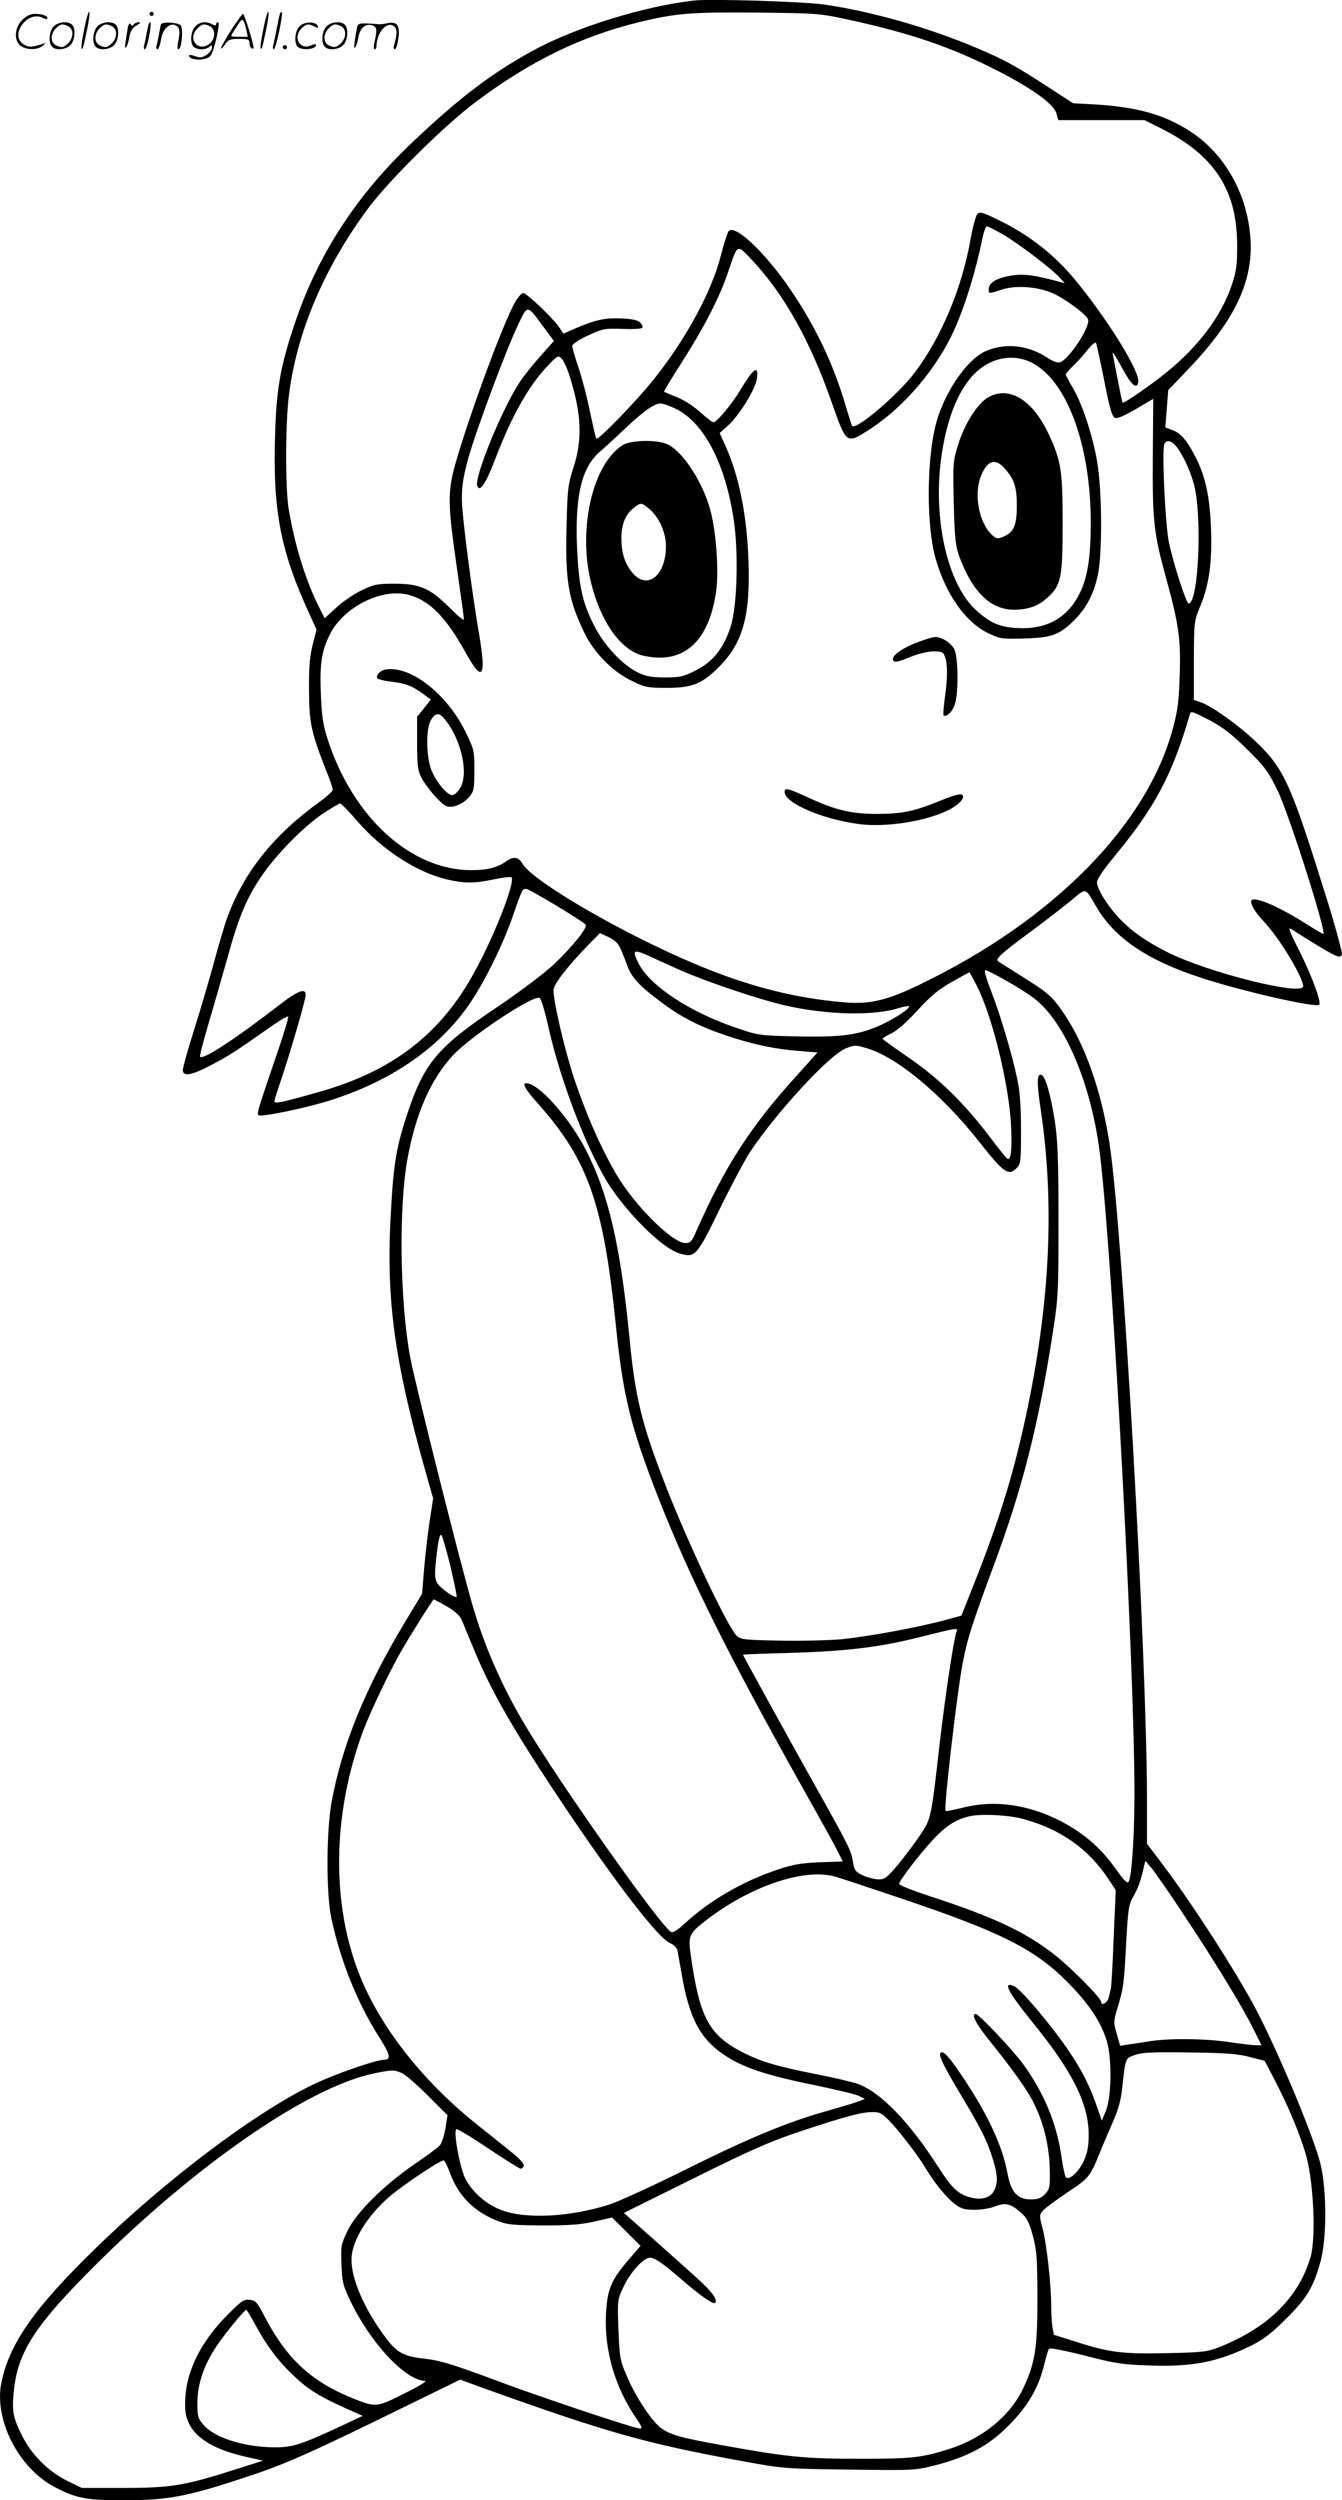 <svg version="1.0" xmlns="http://www.w3.org/2000/svg"
  viewBox="0 0 644.439 1200.058"
 preserveAspectRatio="xMidYMid meet">
<g transform="translate(-0.21,1200.659) scale(0.1,-0.1)"
fill="#000000" stroke="none">
<path d="M3335 12004 c-240 -27 -567 -128 -771 -239 -198 -108 -352 -224 -576
-436 -274 -258 -461 -546 -572 -880 -68 -202 -87 -312 -93 -534 -11 -362 26
-554 167 -860 l32 -70 -19 -75 c-14 -57 -18 -110 -17 -220 1 -156 11 -201 85
-388 16 -40 29 -78 29 -85 0 -8 -28 -34 -62 -58 -221 -160 -360 -332 -443
-552 -13 -35 -42 -133 -65 -218 -23 -85 -66 -231 -96 -326 -30 -94 -54 -181
-54 -192 0 -34 43 -26 139 25 81 42 115 64 291 188 39 27 73 47 76 43 3 -3
-24 -93 -61 -199 -84 -246 -90 -266 -82 -274 11 -11 233 35 351 73 301 97 532
261 674 478 68 103 151 273 195 400 48 137 47 135 66 135 14 0 260 -147 285
-171 13 -12 -60 -103 -152 -191 -44 -41 -157 -127 -262 -198 -300 -201 -360
-273 -444 -525 -51 -157 -64 -232 -77 -469 -24 -413 16 -708 166 -1241 l37
-130 -16 -105 c-9 -58 -21 -161 -27 -229 l-10 -124 -85 -141 c-188 -312 -301
-590 -350 -861 -25 -142 -26 -437 -1 -555 44 -205 125 -406 226 -565 57 -89
63 -115 27 -115 -31 0 -177 -48 -290 -96 -268 -113 -725 -450 -1090 -804 -297
-288 -418 -460 -457 -648 -37 -179 82 -413 258 -504 103 -54 155 -63 343 -62
201 1 291 18 558 106 195 63 307 112 770 339 l274 134 106 -39 c603 -216 777
-266 1252 -353 192 -35 200 -36 510 -40 312 -4 316 -4 414 21 158 41 256 94
351 190 92 92 144 181 171 291 9 39 20 74 24 79 5 4 82 -11 172 -34 142 -37
181 -43 305 -47 209 -8 330 15 493 95 57 28 97 58 166 127 100 99 131 149 166
272 32 110 32 347 1 474 -32 126 -178 480 -292 707 -86 172 -306 516 -457 718
l-84 111 0 199 c0 711 -118 2772 -181 3169 -39 246 -115 462 -214 611 -60 89
-76 103 -215 190 -51 32 -98 62 -104 66 -16 11 10 35 149 138 72 53 161 122
199 153 77 64 67 66 121 -26 88 -152 243 -258 503 -343 193 -64 554 -146 569
-130 12 11 -37 143 -98 264 -46 90 -53 110 -36 99 90 -58 193 -120 213 -127
19 -8 26 -6 30 5 3 8 -29 126 -71 262 -172 551 -204 624 -331 749 -83 82 -223
183 -279 201 l-30 10 0 189 c1 188 1 189 32 264 42 102 57 212 50 379 -6 147
-27 242 -74 334 -39 77 -71 115 -110 129 l-35 13 7 89 7 90 105 110 c215 227
303 412 290 616 -14 212 -121 405 -285 513 -124 82 -254 119 -457 132 l-110 6
-120 78 c-157 102 -208 130 -340 186 -233 99 -507 177 -737 210 -100 14 -543
28 -623 19z m742 -92 c300 -65 501 -134 725 -250 161 -83 259 -155 273 -199
l9 -33 207 0 207 0 80 -40 c257 -129 366 -297 365 -565 0 -93 -4 -122 -27
-190 -50 -146 -158 -290 -310 -414 -75 -61 -208 -153 -213 -147 -2 2 -12 50
-23 107 -11 57 -22 115 -25 129 -3 14 16 -15 43 -65 46 -86 73 -111 80 -72 9
46 -131 276 -284 467 -110 139 -238 240 -400 317 -64 31 -77 34 -89 22 -7 -8
-23 -66 -34 -130 -41 -229 -141 -466 -268 -633 -81 -106 -278 -274 -299 -254
-2 3 -17 49 -33 104 -60 200 -141 370 -262 549 -121 178 -268 318 -298 282 -6
-8 -22 -58 -36 -112 -45 -180 -172 -412 -332 -610 -85 -104 -259 -283 -267
-274 -3 3 -16 59 -30 126 -13 66 -38 162 -55 212 -17 51 -31 99 -31 107 0 9
30 29 75 50 71 33 81 35 165 32 48 -2 92 0 96 5 4 4 0 15 -9 25 -12 12 -39 18
-91 20 -78 4 -127 -7 -224 -49 l-54 -24 -20 30 c-32 46 -157 165 -173 165 -8
0 -25 -19 -39 -43 -55 -94 -220 -541 -287 -776 -38 -137 -37 -193 6 -492 19
-133 35 -248 35 -255 0 -8 -30 17 -67 54 -95 95 -143 116 -263 117 -86 0 -101
-3 -160 -31 -36 -17 -91 -54 -122 -83 l-57 -52 -25 50 c-64 126 -116 290 -147
471 -17 94 -17 408 0 545 37 305 169 616 382 903 100 134 366 397 514 508 264
198 507 316 789 385 176 42 244 48 571 45 281 -3 294 -4 432 -34z m742 -1031
c76 -45 233 -164 271 -206 l25 -28 -25 7 c-122 33 -173 40 -237 29 -68 -12
-103 -34 -103 -65 0 -22 -1 -22 61 -2 69 23 176 15 249 -18 59 -27 158 -100
167 -124 13 -34 -93 -195 -136 -207 -11 -3 -37 7 -62 24 -91 60 -201 71 -294
30 -92 -41 -202 -204 -240 -355 -44 -177 -44 -487 0 -641 51 -176 147 -310
260 -361 51 -24 65 -25 168 -22 131 4 166 17 239 89 59 59 96 131 114 226 19
101 18 375 -2 512 -18 127 -72 294 -119 374 -19 32 -35 62 -35 66 0 4 14 20
31 37 17 16 49 50 70 77 21 26 40 43 44 38 3 -6 19 -79 36 -163 33 -168 42
-198 62 -198 14 0 58 21 129 64 l48 28 -2 -279 c-2 -309 4 -366 67 -593 58
-211 68 -286 62 -455 -3 -118 -10 -171 -31 -249 -122 -464 -571 -922 -1207
-1230 -162 -80 -247 -100 -364 -91 -323 26 -613 117 -1005 315 -282 143 -515
292 -548 350 -20 34 -43 38 -80 12 -43 -30 -90 -42 -166 -42 -292 0 -570 254
-691 630 -22 68 -28 111 -32 216 -6 144 3 206 44 287 66 131 250 223 379 188
98 -26 178 -107 270 -273 59 -107 84 -124 84 -56 0 24 -7 81 -15 128 -36 206
-85 585 -85 662 0 64 8 111 30 192 38 136 178 511 236 635 51 108 45 108 125
0 l51 -69 -64 -72 c-36 -40 -79 -94 -97 -121 -84 -123 -223 -462 -207 -503 12
-33 43 14 89 136 77 202 160 348 252 444 46 47 48 48 65 30 10 -11 27 -48 38
-84 57 -181 62 -305 17 -440 -25 -78 -28 -101 -32 -272 -7 -267 7 -356 84
-516 46 -97 134 -187 228 -233 65 -32 76 -34 170 -34 121 0 169 19 250 101
116 116 152 248 141 521 -9 215 -45 392 -108 535 l-30 66 41 37 c55 50 131
174 138 225 9 68 -17 50 -80 -56 -40 -67 -113 -154 -129 -154 -6 0 -34 22 -63
48 -31 28 -78 59 -112 72 -32 13 -60 25 -62 26 -2 2 36 65 85 141 109 171 182
313 223 435 46 136 41 134 113 58 156 -166 281 -389 386 -690 70 -198 68 -197
185 -121 162 106 317 288 400 471 54 119 105 286 137 443 6 31 16 57 21 57 6
0 41 -18 78 -39z m129 -611 c173 -79 292 -392 292 -772 0 -163 -15 -260 -51
-335 -59 -122 -160 -179 -303 -171 -83 5 -128 24 -195 84 -141 127 -213 450
-166 754 34 224 114 378 227 434 64 32 134 34 196 6z m-1700 -226 c136 -67
238 -265 278 -535 23 -158 16 -415 -15 -509 -33 -104 -84 -168 -165 -210 -62
-31 -77 -35 -150 -35 -65 0 -91 5 -131 24 -76 37 -166 134 -214 233 -53 106
-70 187 -78 368 -10 247 22 382 109 458 24 20 77 69 118 108 88 84 144 124
174 124 12 0 45 -12 74 -26z m2399 -176 c29 -32 69 -114 88 -184 41 -149 23
-574 -25 -574 -12 0 -74 194 -95 295 -17 82 -34 438 -22 469 9 22 30 20 54 -6z
m167 -1320 c61 -33 104 -66 177 -138 86 -85 102 -107 147 -200 54 -111 233
-673 219 -686 -1 -2 -38 20 -82 48 -148 93 -265 140 -265 107 0 -19 22 -54 66
-101 71 -76 184 -263 184 -305 0 -49 -459 66 -651 163 -146 73 -233 146 -303
254 -20 30 -36 66 -36 80 0 17 28 59 86 129 194 235 275 388 360 679 5 17 8
16 98 -30z m-4096 -483 c120 -138 284 -245 432 -280 83 -19 129 -19 225 1 42
9 79 13 83 10 21 -22 -90 -303 -191 -479 -160 -282 -388 -454 -731 -551 -184
-52 -216 -59 -216 -45 0 6 16 57 35 112 45 135 115 375 115 399 0 33 -37 20
-120 -44 -220 -170 -372 -269 -387 -254 -3 3 15 74 40 158 25 84 64 220 87
302 56 205 92 293 163 400 73 109 206 245 302 309 39 25 75 47 80 47 6 0 43
-38 83 -85z m1265 -614 c9 -20 23 -56 32 -81 21 -56 58 -96 160 -172 98 -74
187 -119 318 -163 126 -42 236 -65 349 -73 l86 -7 -99 -110 c-222 -244 -345
-435 -483 -747 -21 -50 -29 -58 -52 -58 -63 0 -243 179 -331 328 -75 128 -145
287 -204 462 -45 137 -99 366 -99 424 0 27 65 112 168 218 l55 56 43 -20 c30
-15 47 -32 57 -57z m297 -106 c110 -47 298 -112 439 -151 205 -56 456 -68 592
-28 28 9 53 13 56 11 8 -9 -61 -55 -128 -87 -110 -51 -188 -62 -404 -58 -188
4 -191 5 -297 41 -224 76 -414 201 -469 309 -34 67 -27 71 59 32 42 -20 111
-51 152 -69z m1555 -46 c50 -28 110 -66 134 -85 149 -114 276 -418 316 -754
61 -515 165 -2458 165 -3070 -1 -206 -13 -388 -28 -415 -6 -11 -22 5 -62 61
-65 91 -130 151 -222 206 -165 98 -347 130 -508 89 -46 -11 -85 -19 -87 -17
-10 10 53 554 82 710 22 117 47 193 150 471 136 365 213 667 282 1110 27 173
28 194 28 545 0 301 -4 385 -18 479 -20 124 -45 213 -64 218 -22 8 -23 -35 -3
-168 65 -440 46 -899 -61 -1419 -61 -297 -130 -527 -250 -831 l-70 -177 -80
-22 c-131 -35 -365 -78 -491 -91 -64 -6 -200 -9 -301 -7 -166 3 -187 5 -206
22 -43 39 -235 445 -346 731 -112 289 -143 416 -170 700 -44 449 -102 696
-213 909 -74 141 -205 292 -269 311 -40 11 -27 -18 43 -96 241 -271 314 -480
374 -1068 34 -336 71 -485 205 -827 150 -382 338 -759 700 -1404 73 -129 144
-258 158 -286 l26 -52 -112 -4 c-92 -4 -129 -11 -206 -37 -168 -57 -325 -149
-443 -259 -28 -26 -53 -42 -62 -39 -44 17 -525 697 -701 991 -111 186 -197
380 -254 579 -59 201 -281 1084 -300 1194 -49 271 -54 710 -13 943 40 222 113
388 221 503 88 93 381 287 414 274 7 -3 25 -62 41 -133 59 -269 197 -624 303
-780 100 -146 254 -293 329 -314 75 -21 81 -15 192 213 54 111 120 234 145
273 126 190 384 470 462 499 39 16 48 16 97 1 147 -42 363 -222 545 -453 114
-145 138 -162 176 -124 21 20 22 31 22 184 0 118 -5 185 -18 245 -27 127 -83
313 -126 423 -24 61 -34 99 -27 99 7 0 52 -23 101 -51z m-140 -28 c73 -147
151 -464 162 -662 6 -118 0 -175 -17 -164 -6 3 -38 43 -72 88 -140 186 -263
305 -434 419 -51 35 -93 66 -94 69 0 3 19 14 41 25 26 11 74 53 126 110 65 71
104 103 167 138 44 25 82 46 83 46 2 0 18 -31 38 -69z m-2531 -2778 c19 -81
33 -149 31 -151 -8 -8 -76 40 -92 64 -12 19 -14 39 -9 92 10 102 18 142 26
142 5 0 24 -66 44 -147z m-16 -197 c44 -26 63 -44 75 -73 8 -21 34 -83 57
-138 84 -203 193 -391 430 -745 256 -381 453 -636 510 -660 17 -7 32 -22 35
-34 2 -11 11 -61 20 -111 36 -214 89 -314 204 -391 88 -60 201 -98 427 -144
107 -22 207 -46 222 -54 l27 -14 -28 -11 c-15 -6 -85 -27 -155 -47 -190 -53
-377 -131 -686 -285 -153 -76 -315 -150 -358 -164 -191 -60 -402 -71 -519 -26
-74 28 -141 88 -174 154 -25 53 -56 220 -42 234 4 3 72 -37 150 -90 79 -53
150 -97 157 -99 8 -2 15 4 17 13 3 10 -21 36 -64 70 -37 30 -112 90 -166 133
-256 205 -458 463 -557 710 -138 345 -132 776 16 1175 35 92 127 286 182 381
42 74 153 250 157 250 2 0 30 -15 63 -34z m2447 -123 c-13 -33 -54 -307 -80
-531 -42 -368 -41 -364 -96 -446 -26 -39 -74 -102 -106 -141 -54 -63 -63 -70
-95 -69 -19 1 -53 10 -74 20 -33 16 -40 25 -45 59 -9 58 -14 70 -175 357 -155
277 -354 639 -354 642 0 2 103 6 230 9 277 9 425 27 624 77 180 45 180 45 171
23z m320 -897 c180 -49 312 -142 409 -287 l36 -55 -10 -230 c-5 -127 -11 -237
-14 -245 -2 -8 -7 -26 -10 -41 -6 -25 -36 -41 -36 -20 0 18 -147 167 -225 227
-139 109 -295 182 -597 280 -82 27 -148 53 -148 59 0 16 96 141 164 214 65 69
115 100 185 113 58 10 181 3 246 -15z m769 -456 c146 -219 280 -438 336 -550
l40 -80 -28 0 c-16 0 -73 7 -128 15 -113 17 -279 19 -374 5 -36 -6 -84 -13
-107 -16 l-42 -7 -16 57 c-16 54 -16 60 3 124 30 99 31 111 42 310 9 165 12
187 34 225 23 40 37 78 51 142 l7 30 30 -35 c16 -19 85 -118 152 -220z m-1674
180 c19 -5 161 -52 315 -104 484 -163 646 -244 805 -405 101 -102 160 -190
187 -281 25 -81 23 -269 -4 -334 l-20 -48 -27 78 c-37 105 -83 190 -159 296
-86 119 -205 257 -233 270 -60 28 -35 -22 91 -178 188 -231 265 -387 265 -533
0 -59 -6 -87 -24 -128 -25 -52 -70 -93 -85 -77 -5 5 -14 47 -21 94 -22 162
-84 311 -186 451 -49 67 -212 239 -226 239 -24 0 0 -46 64 -126 121 -151 185
-241 217 -307 45 -91 73 -207 74 -314 2 -84 0 -93 -22 -117 -19 -20 -34 -26
-69 -26 -64 0 -95 34 -112 125 -24 133 -96 287 -222 473 -58 86 -85 115 -98
107 -14 -9 10 -60 99 -208 99 -166 123 -215 150 -301 25 -80 26 -117 6 -155
-17 -34 -61 -46 -115 -31 -56 15 -87 44 -148 139 -144 225 -282 367 -393 406
-22 8 -111 29 -197 46 -188 37 -266 60 -352 104 -163 83 -208 167 -250 462
-15 99 -10 109 77 176 211 161 465 247 613 207z m1995 -867 l70 -18 42 -80
c72 -137 134 -286 160 -385 34 -132 44 -387 19 -475 -56 -193 -200 -337 -431
-431 -66 -26 -80 -28 -256 -32 -213 -5 -279 3 -435 53 l-111 35 -7 37 c-3 21
-6 67 -6 102 0 102 -21 290 -40 366 -18 70 -18 70 3 94 12 12 65 51 117 86
100 66 107 74 154 190 13 33 41 98 61 144 27 61 40 106 46 165 14 135 17 143
47 154 45 18 79 20 292 17 162 -2 220 -7 275 -22z m-4071 -78 c17 -8 73 -57
124 -108 l93 -93 -10 -64 c-6 -34 -18 -71 -27 -81 -9 -10 -64 -51 -123 -91
-148 -102 -281 -234 -321 -321 -30 -63 -32 -73 -28 -160 3 -82 7 -101 41 -171
96 -203 265 -384 359 -387 14 0 -24 -24 -97 -60 -134 -68 -139 -68 -248 -24
-202 81 -321 192 -428 400 -32 62 -40 70 -68 73 -28 3 -41 -6 -109 -75 -123
-124 -192 -261 -200 -394 -3 -61 0 -85 16 -121 33 -75 127 -131 277 -164 l80
-18 -135 -43 c-241 -77 -308 -88 -535 -88 l-200 0 -70 34 c-91 45 -172 126
-217 217 -45 90 -50 118 -38 228 20 168 96 291 334 534 501 512 1072 912 1396
977 87 18 97 17 134 0z m2341 -230 c48 -50 139 -169 175 -230 38 -64 98 -138
137 -167 30 -23 47 -28 95 -28 31 0 76 7 98 16 49 20 75 14 123 -28 31 -27 41
-47 59 -113 19 -70 21 -107 22 -295 0 -245 -11 -316 -69 -438 -62 -131 -195
-240 -355 -290 -133 -42 -177 -47 -430 -47 -262 0 -347 8 -665 66 -195 35
-245 49 -292 84 -45 36 -122 153 -163 252 -31 72 -33 88 -38 220 -5 141 -5
141 25 205 33 69 95 138 126 138 24 0 61 -26 155 -107 84 -73 150 -119 158
-110 13 13 -10 47 -64 98 -32 30 -129 117 -216 194 l-158 140 333 165 c269
134 367 177 504 223 222 74 301 95 353 96 38 1 48 -4 87 -44z m-2111 -251 c39
-106 114 -182 224 -226 51 -20 75 -22 222 -23 128 0 184 4 248 19 l83 19 69
-68 68 -68 -60 -70 c-82 -96 -100 -139 -106 -259 -8 -175 43 -351 149 -504 23
-34 26 -44 14 -44 -25 0 -462 146 -661 220 -227 85 -294 106 -369 115 -105 11
-136 28 -193 104 -100 135 -162 276 -162 371 0 96 87 230 209 325 89 68 224
156 234 152 5 -1 19 -30 31 -63z m-933 -731 c53 -97 110 -173 181 -239 68 -65
120 -97 237 -151 l95 -42 -100 -47 c-196 -91 -235 -104 -321 -104 -146 0 -289
45 -343 107 -27 31 -30 40 -30 106 0 91 31 181 93 274 41 61 133 173 142 173
2 0 23 -35 46 -77z M4414 8926 c-71 -26 -124 -61 -124 -82 0 -20 18 -18 88 11
34 14 82 25 107 25 40 0 47 -3 55 -26 13 -33 13 -104 -1 -199 -6 -42 -8 -79
-6 -82 13 -12 45 20 55 55 18 58 15 226 -3 262 -16 31 -61 60 -92 59 -10 0
-45 -10 -79 -23z M1853 8793 c-26 -5 -47 -28 -39 -42 4 -5 32 -12 64 -16 70
-8 101 -19 153 -57 l40 -29 -33 -42 -33 -41 0 -126 c0 -102 3 -132 19 -162 21
-44 89 -124 118 -139 27 -15 82 6 113 42 23 28 25 38 25 129 0 97 -1 99 -46
191 -91 180 -263 312 -381 292z m291 -246 c76 -99 109 -258 67 -324 -11 -18
-28 -33 -37 -33 -22 0 -68 51 -95 108 -31 62 -34 212 -6 255 23 36 41 34 71
-6z M3770 8205 c0 -53 184 -132 359 -154 168 -21 419 34 485 108 14 15 16 25
9 32 -8 8 -40 -1 -109 -29 -126 -51 -182 -62 -302 -62 -121 0 -196 18 -321 75
-107 49 -121 53 -121 30z M4750 10101 c-51 -27 -115 -126 -146 -226 -26 -83
-26 -90 -22 -282 4 -165 9 -207 25 -253 63 -173 150 -259 263 -260 67 0 117
17 160 56 68 61 75 96 75 359 0 256 -7 299 -69 432 -76 160 -187 228 -286 174z
m72 -338 c50 -54 63 -92 63 -183 0 -96 -15 -129 -66 -150 -27 -11 -32 -10 -54
10 -63 59 -88 197 -51 285 29 70 66 83 108 38z M2994 9871 c-144 -88 -217
-397 -155 -656 46 -191 143 -329 250 -355 195 -46 321 67 353 317 12 94 -1
277 -28 378 -36 138 -136 290 -211 321 -49 21 -171 18 -209 -5z m126 -307 c47
-40 80 -113 80 -179 0 -139 -87 -211 -158 -131 -39 45 -56 97 -56 171 1 67 19
112 60 144 34 27 36 26 74 -5z M406 11864 c-10 -47 -15 -88 -12 -91 5 -6 9 7
30 110 7 37 10 67 6 67 -4 0 -15 -39 -24 -86z M720 11940 c0 -5 5 -10 10 -10
6 0 10 5 10 10 0 6 -4 10 -10 10 -5 0 -10 -4 -10 -10z M1266 11864 c-10 -47
-15 -88 -12 -91 5 -6 9 7 30 110 7 37 10 67 6 67 -4 0 -15 -39 -24 -86z M1346
11939 c-3 -8 -10 -41 -16 -74 -6 -33 -14 -68 -16 -77 -3 -10 -1 -18 3 -18 10
0 46 171 38 178 -2 3 -7 -1 -9 -9z M109 11911 c-38 -38 -41 -101 -7 -125 29
-20 79 -20 104 0 18 14 18 15 1 10 -53 -17 -69 -17 -92 -2 -69 45 21 166 94
126 12 -6 21 -7 21 -1 0 12 -25 21 -62 21 -19 0 -39 -10 -59 -29z M1110 11859
c-28 -45 -49 -83 -47 -85 2 -3 12 7 21 21 14 21 24 25 66 25 43 0 50 -3 50
-19 0 -11 5 -23 10 -26 6 -3 10 -3 10 1 0 20 -44 164 -51 164 -4 0 -30 -37
-59 -81z m75 4 l7 -33 -42 0 c-42 0 -42 0 -28 23 8 12 21 32 29 44 15 25 22
18 34 -34z M260 11880 c-22 -22 -27 -79 -8 -98 19 -19 66 -14 88 8 22 22 27
79 8 98 -19 19 -66 14 -88 -8z m71 0 c25 -14 25 -54 -1 -80 -23 -23 -33 -24
-61 -10 -25 14 -25 54 1 80 23 23 33 24 61 10z M470 11880 c-22 -22 -27 -79
-8 -98 19 -19 66 -14 88 8 22 22 27 79 8 98 -19 19 -66 14 -88 -8z m71 0 c25
-14 25 -54 -1 -80 -23 -23 -33 -24 -61 -10 -25 14 -25 54 1 80 23 23 33 24 61
10z M616 11874 c-3 -16 -8 -47 -11 -69 -8 -51 10 -26 19 27 5 27 15 42 34 53
18 10 22 14 10 15 -9 0 -20 -5 -24 -11 -5 -8 -9 -8 -14 1 -5 8 -10 3 -14 -16z
M717 11893 c-2 -4 -7 -26 -11 -48 -4 -22 -9 -48 -12 -57 -3 -10 -1 -18 4 -18
4 0 14 28 20 62 11 58 10 81 -1 61z M775 11890 c-1 -3 -5 -23 -9 -45 -4 -22
-9 -48 -12 -57 -3 -10 -1 -18 4 -18 5 0 13 20 17 45 7 53 44 87 74 68 17 -11
19 -28 8 -80 -4 -18 -3 -33 2 -33 16 0 24 99 11 115 -12 14 -87 18 -95 5z
M940 11880 c-22 -22 -27 -79 -8 -98 7 -7 24 -12 38 -12 14 0 31 5 38 12 9 9
12 8 12 -5 0 -9 -12 -24 -26 -34 -21 -13 -32 -15 -55 -6 -16 6 -29 8 -29 3 0
-24 81 -27 102 -2 18 19 50 162 37 162 -5 0 -9 -5 -9 -10 0 -7 -6 -7 -19 0
-30 16 -59 12 -81 -10z m71 0 c29 -16 25 -65 -6 -86 -56 -37 -103 28 -55 76
23 23 33 24 61 10z M1441 11881 c-23 -23 -28 -80 -9 -99 19 -19 88 -13 88 9 0
5 -11 4 -24 -2 -54 -25 -89 38 -46 81 23 23 33 24 62 9 16 -9 19 -8 16 3 -8
22 -64 22 -87 -1z M1570 11880 c-22 -22 -27 -79 -8 -98 19 -19 66 -14 88 8 22
22 27 79 8 98 -19 19 -66 14 -88 -8z m71 0 c25 -14 25 -54 -1 -80 -23 -23 -33
-24 -61 -10 -25 14 -25 54 1 80 23 23 33 24 61 10z M1716 11871 c-3 -14 -8
-44 -11 -66 -8 -51 10 -26 19 27 8 41 35 63 66 53 22 -7 24 -21 11 -77 -5 -22
-5 -38 0 -38 5 0 9 6 9 13 0 68 51 125 85 97 15 -13 15 -35 -1 -92 -3 -10 -1
-18 4 -18 6 0 13 23 17 50 9 63 -5 84 -49 76 -17 -4 -35 -6 -41 -6 -101 8
-104 7 -109 -19z M1360 11780 c0 -5 5 -10 10 -10 6 0 10 5 10 10 0 6 -4 10
-10 10 -5 0 -10 -4 -10 -10z"/>
</g>
</svg>
